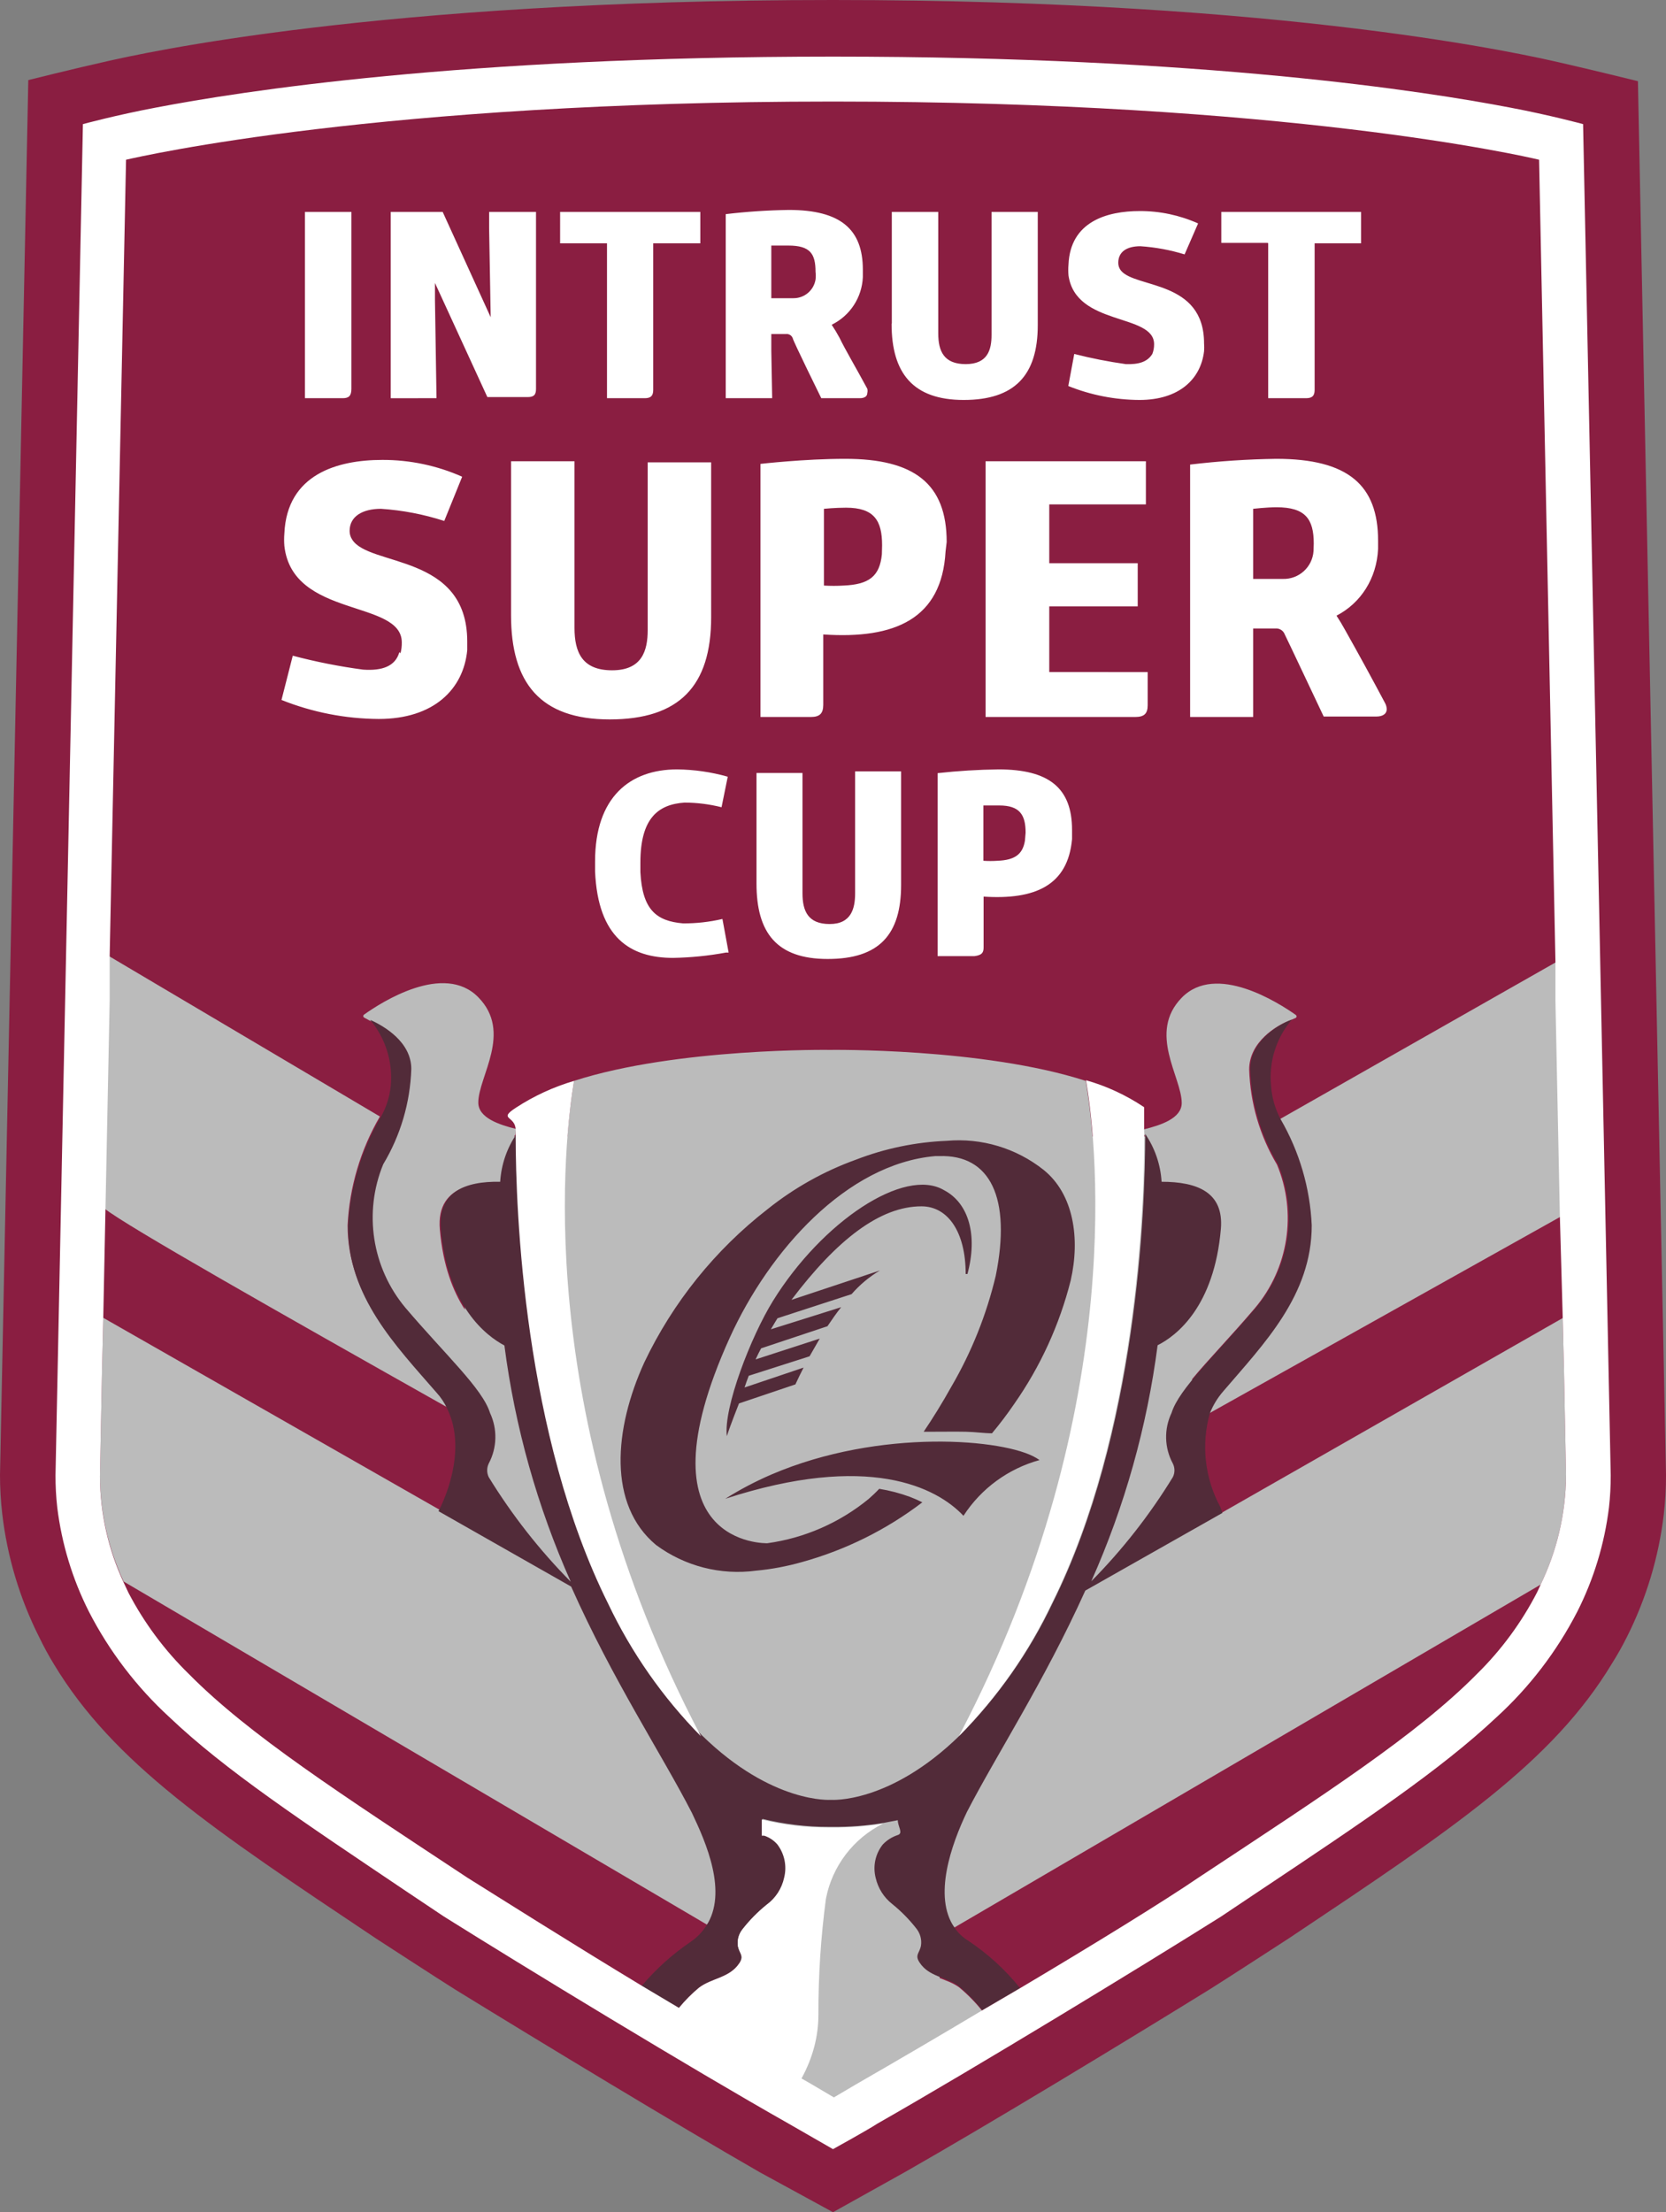 <?xml version="1.0" encoding="utf-8"?>
<!-- Generator: Adobe Illustrator 23.0.0, SVG Export Plug-In . SVG Version: 6.00 Build 0)  -->
<svg version="1.1" id="Layer_1" xmlns="http://www.w3.org/2000/svg" xmlns:xlink="http://www.w3.org/1999/xlink" x="0px" y="0px"
	 viewBox="0 0 67.052 89" style="enable-background:new 0 0 67.052 89;" xml:space="preserve">
<rect x="0" y="0" width="67.052" height="89" fill="#808080" stroke="none"/>
<style type="text/css">
	.st0{fill:#8A1E41;}
	.st1{fill-rule:evenodd;clip-rule:evenodd;fill:#BBBBBB;}
	.st2{fill:#522B39;}
	.st3{fill:#FFFFFF;}
</style>
<path class="st0" d="M67.052,59.336l-1.13-56.07c0,0-1.949-0.48-3.168-0.756C61.534,2.234,51.931,0,33.526,0
	S5.624,2.172,4.307,2.465C2.99,2.759,1.139,3.222,1.139,3.222L0,59.336c0,0.521,0.029,1.041,0.089,1.558
	c0.2,1.73,0.703,3.411,1.486,4.966c0.18,0.375,0.379,0.74,0.596,1.095c2.403,3.987,6.382,6.639,12.968,11.036
	c0,0,2.589,1.682,3.204,2.065c3.56,2.189,8.9,5.42,12.246,7.342L33.526,89l2.937-1.638c3.373-1.922,8.704-5.153,12.246-7.342
	c0.614-0.383,3.204-2.065,3.204-2.065c6.586-4.396,10.565-7.049,12.968-11.036c0.216-0.343,0.415-0.696,0.596-1.059
	c0.779-1.544,1.282-3.213,1.486-4.931C67.024,60.401,67.054,59.869,67.052,59.336z"/>
<path class="st1" d="M31.839,84.736c0,0-2.505-8.632-3.386-7.306L4.975,63.626c-0.62-1.333-0.946-2.784-0.953-4.254
	l0.081-4.147l0.053-2.208l13.555,7.734l0.998,0.568v-5.951c-0.64-0.758-1.516-1.661-2.44-2.742
	c-1.344-1.608-1.687-3.829-0.89-5.767c0.697-1.162,1.086-2.482,1.13-3.836c0-1.095-1.095-1.727-1.655-1.976
	l-0.196-0.107c-0.023-0.012-0.037-0.036-0.037-0.062c0-0.026,0.014-0.05,0.037-0.063c0.685-0.489,3.204-2.109,4.592-0.694
	c1.389,1.415,0,3.195,0,4.237c0,0.614,0.837,0.89,1.513,1.059l-0.017,0.222l-0.054,0.081h2.144c0.055-0.749,0.145-1.494,0.268-2.235
	c4.139-1.335,10.297-1.246,10.297-1.246s6.159-0.089,10.298,1.246c0.062,0.358,0.182,1.125,0.27,2.235h2.133l-0.054-0.081v-0.205
	c0.677-0.169,1.513-0.444,1.513-1.059c0-1.041-1.379-2.821,0-4.236c1.38-1.415,3.898,0.205,4.593,0.694
	c0.018,0.014,0.029,0.035,0.029,0.058c0,0.03-0.019,0.057-0.047,0.067l-0.187,0.08c-0.57,0.205-1.673,0.881-1.673,1.985
	c0.041,1.353,0.427,2.673,1.121,3.835c0.807,1.938,0.463,4.164-0.89,5.768c-0.967,1.137-1.883,2.077-2.529,2.859
	v6.056l1.15-0.656l13.768-7.859l0.053,2.154l0.08,4.147c-0.006,1.533-0.356,3.044-1.023,4.424L38.412,77.546
	c-0.89-1.246-0.594,2.033-0.594,2.033c0.271,0.109,0.553,0.201,0.79,0.379c0.34,0.282,0.65,0.598,0.925,0.943
	c-0.58,0.345-4.995,3.926-4.995,3.926S31.839,84.736,31.839,84.736z M52.75,49.306c-0.068-1.504-0.499-2.97-1.255-4.272
	l11.214-6.372v1.575l0.178,8.668l-14.24,7.966c0.129-0.325,0.313-0.626,0.543-0.89C50.819,54.076,52.75,52.127,52.75,49.306z
	 M18.04,56.64c-6.951-3.916-12.932-7.307-13.822-8.01l0.169-8.384v-1.78l10.903,6.452c-0.778,1.334-1.224,2.836-1.3,4.379
	c0,2.821,1.923,4.77,3.56,6.675c0.208,0.193,0.383,0.418,0.517,0.668H18.04z M47.978,47.721v5.145
	c0.519-0.733,0.978-1.818,1.114-3.409C49.176,48.467,48.719,47.953,47.978,47.721z M18.709,47.757
	c-0.678,0.247-1.087,0.759-1.007,1.7c0.125,1.465,0.533,2.501,1.007,3.229V47.757z"/>
<path class="st2" d="M41.055,79.984l-1.522,0.89c-0.28-0.355-0.596-0.68-0.943-0.97c-0.498-0.374-1.193-0.365-1.575-0.943
	c-0.214-0.312,0-0.383,0.053-0.694c0.033-0.238-0.031-0.478-0.178-0.668c-0.287-0.369-0.615-0.703-0.979-0.997
	c-0.336-0.263-0.571-0.634-0.667-1.05c-0.121-0.468-0.016-0.965,0.284-1.344c0.167-0.176,0.375-0.308,0.606-0.383
	c0.23-0.074,0-0.338,0-0.596l-0.561,0.107c-0.685,0.114-1.379,0.167-2.074,0.16h-0.142
	c-0.9,0.002-1.796-0.106-2.67-0.32v0.649h0.098c0.202,0.068,0.384,0.188,0.525,0.348c0.292,0.382,0.394,0.877,0.276,1.343
	c-0.095,0.449-0.356,0.847-0.73,1.113c-0.363,0.294-0.692,0.628-0.979,0.997
	c-0.147,0.189-0.211,0.43-0.178,0.667c0.062,0.312,0.267,0.392,0.053,0.694c-0.391,0.588-1.103,0.588-1.619,0.979
	c-0.299,0.249-0.574,0.526-0.819,0.828l-1.495-0.89c0.574-0.68,1.239-1.279,1.975-1.78
	c0.247-0.168,0.458-0.383,0.623-0.632c0.89-1.344,0-3.364-0.569-4.557c-1.211-2.358-3.186-5.34-4.86-9.104l-5.34-3.035
	c0.125-0.223,1.202-2.368,0.356-4.112c-0.11-0.241-0.257-0.463-0.436-0.659c-1.655-1.904-3.56-3.853-3.56-6.675
	c0.076-1.542,0.522-3.044,1.3-4.378c0.228-0.39,0.371-0.824,0.418-1.273c0.093-0.965-0.205-1.927-0.828-2.67
	c0.561,0.249,1.656,0.89,1.656,1.976c-0.044,1.354-0.433,2.675-1.131,3.836c-0.796,1.939-0.453,4.158,0.89,5.767
	c1.62,1.904,3.106,3.257,3.409,4.236c0.305,0.65,0.285,1.405-0.053,2.038c-0.081,0.172-0.081,0.371,0,0.543
	c0.936,1.525,2.044,2.938,3.302,4.21c-1.345-3.022-2.245-6.224-2.67-9.505c-0.721-0.383-2.288-1.558-2.555-4.691
	c-0.124-1.477,0.953-1.922,2.385-1.895c0.043-0.689,0.27-1.353,0.659-1.923c0,3.053,0.329,12.042,3.72,18.851
	c0.939,1.976,2.203,3.781,3.738,5.34c2.839,2.776,5.198,2.598,5.198,2.598s2.349,0.178,5.189-2.598
	c1.538-1.557,2.802-3.362,3.738-5.34c3.39-6.809,3.72-15.798,3.72-18.851c0.389,0.57,0.616,1.234,0.658,1.923
	c1.433,0,2.51,0.418,2.386,1.895c-0.267,3.124-1.78,4.299-2.546,4.682c-0.426,3.278-1.325,6.477-2.67,9.496
	c1.252-1.267,2.354-2.673,3.284-4.192c0.085-0.171,0.085-0.372,0-0.543c-0.343-0.632-0.363-1.389-0.053-2.038
	c0.302-0.979,1.78-2.331,3.4-4.236c1.353-1.604,1.697-3.83,0.89-5.767c-0.695-1.162-1.081-2.483-1.122-3.836
	c0-1.104,1.104-1.78,1.673-1.985c-0.631,0.739-0.933,1.703-0.836,2.67c0.032,0.467,0.163,0.922,0.383,1.335
	c0.756,1.302,1.186,2.768,1.254,4.272c0,2.821-1.931,4.77-3.56,6.675c-0.23,0.264-0.414,0.565-0.542,0.89
	c-0.353,1.259-0.203,2.606,0.418,3.756l0.089,0.249l-5.518,3.124c-1.656,3.667-3.56,6.577-4.762,8.9
	c-0.632,1.317-1.37,3.409-0.507,4.655c0.146,0.217,0.337,0.399,0.561,0.534c0.787,0.524,1.49,1.167,2.082,1.904
	L41.055,79.984z M38.777,60.983c0.711-1.098,1.801-1.896,3.062-2.243l-0.125-0.08c-1.246-0.766-6.292-1.219-10.68,0.667
	c-0.638,0.276-1.254,0.6-1.842,0.97C34.932,58.429,37.691,59.826,38.777,60.983z M26.406,62.158c-1.949-1.62-1.7-4.664-0.472-7.352
	c1.15-2.411,2.848-4.52,4.958-6.159c1.069-0.856,2.272-1.529,3.56-1.993
	c1.167-0.451,2.399-0.706,3.649-0.757c1.401-0.125,2.796,0.293,3.898,1.166c1.219,0.979,1.477,2.768,1.094,4.45
	c-0.45,1.783-1.222,3.469-2.278,4.975c-0.285,0.419-0.578,0.801-0.89,1.175c-0.32,0-0.659-0.053-1.041-0.062
	c-0.383-0.009-1.006,0-1.602,0H37.175c0.374-0.552,0.748-1.157,1.121-1.825c0.809-1.388,1.408-2.887,1.78-4.45
	c0.632-3.124-0.213-4.886-2.278-4.815h-0.16c-3.56,0.312-6.675,3.801-8.268,7.307c-3.818,8.429,1.513,8.268,1.513,8.268
	c1.497-0.207,2.907-0.823,4.076-1.78c0.142-0.124,0.285-0.258,0.427-0.409c0.419,0.067,0.83,0.175,1.228,0.32
	c0.173,0.066,0.342,0.14,0.508,0.223c-1.446,1.103-3.089,1.918-4.842,2.403c-0.605,0.172-1.225,0.289-1.851,0.347
	C29.005,63.381,27.562,63.011,26.406,62.158z M38.866,51.255c0-1.7-0.721-2.723-1.78-2.723
	c-1.673,0-3.409,1.352-5.233,3.764l3.56-1.183c-0.428,0.255-0.812,0.576-1.139,0.952l-2.982,0.97
	c0,0-0.187,0.303-0.267,0.445l2.83-0.89c-0.187,0.232-0.365,0.49-0.552,0.766l-2.67,0.89c-0.08,0.142-0.151,0.293-0.222,0.445
	l2.581-0.837l-0.409,0.712l-2.448,0.783c-0.06,0.156-0.117,0.313-0.169,0.472l2.376-0.801c-0.115,0.222-0.222,0.445-0.329,0.676
	l-2.27,0.766c0,0-0.356,0.89-0.489,1.317c-0.142-1.139,0.97-4.014,1.86-5.447c1.976-3.186,5.287-5.393,6.88-4.45
	c1.005,0.525,1.361,1.825,0.943,3.373h-0.071L38.866,51.255z"/>
<path class="st3" d="M32.258,83.62c0.459-0.839,0.678-1.692,0.681-2.559c-0.005-1.562,0.096-3.123,0.302-4.672
	c0.254-1.313,1.107-2.432,2.305-3.026c-0.685,0.113-1.379,0.167-2.073,0.16h-0.143c-0.9,0.002-1.796-0.106-2.67-0.321
	v0.65h0.098c0.203,0.067,0.384,0.187,0.525,0.347c0.292,0.382,0.394,0.878,0.276,1.344c-0.094,0.436-0.344,0.822-0.703,1.086
	c-0.363,0.294-0.692,0.628-0.979,0.997c-0.147,0.189-0.211,0.43-0.178,0.667c0.062,0.312,0.267,0.392,0.053,0.694
	c-0.391,0.588-1.103,0.588-1.619,0.979c-0.295,0.245-0.565,0.518-0.808,0.814l-1.471-0.876
	c-2.946-1.78-5.758-3.56-7.04-4.361c-5.135-3.391-8.802-5.758-11.205-8.188c-0.981-0.955-1.804-2.061-2.438-3.275
	l-0.196-0.418c-0.621-1.333-0.946-2.785-0.953-4.255l0.081-4.147l0.053-2.243l0.089-4.387l0.169-8.384v-1.78l0.659-32.04
	c0.676-0.151,10.19-2.341,28.453-2.341s27.777,2.19,28.418,2.341l0.658,32.245v1.575l0.178,8.668l0.116,4.112l0.053,2.199
	l0.08,4.147c-0.012,1.517-0.362,3.013-1.023,4.379l-0.134,0.293c-0.63,1.227-1.453,2.345-2.438,3.311
	c-2.403,2.43-6.07,4.797-11.205,8.188c-1.3,0.89-4.183,2.67-7.183,4.45l-1.521,0.89c-1.683,1.005-3.374,1.996-5.073,2.973
	l-0.89,0.525l-0.89-0.525l-0.356-0.205C32.316,83.651,32.258,83.62,32.258,83.62z M63.715,4.993
	c0,0-1.344-0.365-2.955-0.668C57.369,3.676,48.514,2.278,33.526,2.278S9.683,3.676,6.292,4.325C4.681,4.628,3.337,4.993,3.337,4.993
	L2.234,59.354c-0.001,0.434,0.022,0.868,0.071,1.299c0.18,1.458,0.61,2.873,1.272,4.183c0.823,1.6,1.923,3.04,3.249,4.255
	c2.234,2.127,5.34,4.183,9.532,7.004l1.504,1.006c3.266,2.047,9.888,6.078,13.884,8.339l1.78,1.023c0,0.001,1.477-0.818,1.78-1.023
	c3.952-2.252,10.573-6.283,13.831-8.33l1.504-1.006c4.245-2.83,7.342-4.904,9.585-7.013
	c1.33-1.213,2.433-2.654,3.257-4.255c0.663-1.31,1.093-2.726,1.273-4.183c0.049-0.431,0.072-0.865,0.071-1.299
	C64.827,59.354,63.715,4.993,63.715,4.993z M13.795,16.02c0.24,0,0.347-0.089,0.347-0.374v-7.12h-1.869v7.494H13.795z M17.568,16.02
	l-0.062-3.943v-0.694l2.109,4.592h1.62c0.241,0,0.338-0.08,0.338-0.329v-7.12h-1.887v0.677l0.063,3.56l-1.932-4.237h-2.091v7.494
	C15.726,16.02,17.568,16.02,17.568,16.02z M28.186,9.79V8.526h-5.643V9.79h1.887v6.23h1.522c0.232,0,0.338-0.089,0.338-0.329V9.79
	C26.29,9.79,28.186,9.79,28.186,9.79z M31.728,9.879c0.89,0,1.095,0.338,1.095,1.059c0.013,0.104,0.013,0.208,0,0.312
	c-0.073,0.434-0.45,0.751-0.89,0.747h-0.89V9.879C31.043,9.879,31.728,9.879,31.728,9.879z M31.043,14.106v-0.667h0.587
	c0.12-0.015,0.235,0.055,0.276,0.169c0,0.08,1.148,2.412,1.148,2.412h1.549c0.187,0,0.302-0.071,0.302-0.205
	c0.016-0.058,0.016-0.12,0-0.178c-0.445-0.827-0.89-1.575-1.121-2.056c-0.096-0.177-0.199-0.349-0.311-0.516
	c0.737-0.36,1.218-1.094,1.254-1.913v-0.303c0-1.62-0.89-2.403-2.981-2.403c-0.848,0.013-1.694,0.069-2.537,0.169v7.405
	h1.869C31.078,16.02,31.043,14.106,31.043,14.106z M54.779,9.79V8.526h-5.625v1.246h1.869l0.018,0.018v6.23h1.522
	c0.241,0,0.347-0.089,0.347-0.329V9.79C52.91,9.79,54.779,9.79,54.779,9.79z M46.378,14.24c-0.203,0.329-0.561,0.426-1.068,0.409
	c-0.698-0.098-1.391-0.234-2.074-0.409l-0.24,1.29c0.911,0.366,1.883,0.556,2.865,0.561
	c1.593,0,2.466-0.836,2.599-1.958c0.009-0.106,0.009-0.214,0-0.32c0-2.555-2.759-2.207-3.346-2.928
	c-0.07-0.089-0.108-0.199-0.107-0.312c0-0.454,0.356-0.667,0.89-0.667c0.604,0.04,1.202,0.15,1.78,0.329
	l0.543-1.246c-0.739-0.331-1.54-0.501-2.35-0.498c-1.308,0-2.794,0.418-2.866,2.153c-0.013,0.145-0.013,0.291,0,0.436
	c0.294,2.056,3.445,1.513,3.445,2.768C46.451,13.982,46.427,14.115,46.378,14.24z M35.893,13.012l-0.009,0.018
	c0,1.984,0.864,3.061,2.902,3.061s2.981-0.979,2.981-3.008V8.526h-1.86v4.949c0,0.605-0.16,1.174-1.041,1.174
	c-0.881,0-1.104-0.525-1.104-1.237V8.526h-1.869C35.893,8.526,35.893,13.012,35.893,13.012z M35.493,22.303
	c-0.089,0.89-0.525,1.211-1.54,1.255c-0.264,0.016-0.528,0.016-0.792,0V20.47c0,0,0.454-0.045,0.89-0.045
	c1.13,0,1.451,0.517,1.451,1.513C35.502,21.938,35.493,22.303,35.493,22.303z M38.101,21.805c0-2.35-1.309-3.346-4.086-3.346
	c-1.637,0-3.408,0.204-3.408,0.204v10.182h2.029c0.347,0,0.498-0.134,0.498-0.49v-2.83c2.893,0.196,4.771-0.632,4.922-3.337
	C38.056,22.188,38.101,21.805,38.101,21.805z M46.119,20.292v-1.736h-6.452v10.289h6.025c0.356,0,0.499-0.134,0.499-0.472v-1.335
	H42.23v-2.643H45.79v-1.736H42.23v-2.367C42.23,20.292,46.119,20.292,46.119,20.292z M52.866,22.17
	c-0.044,0.646-0.59,1.141-1.237,1.121H50.436V20.47c0,0,0.534-0.062,0.943-0.062c1.157,0,1.496,0.471,1.496,1.459
	C52.875,21.867,52.866,22.17,52.866,22.17z M55.464,22.081v-0.329c0-2.225-1.192-3.293-4.102-3.293
	c-1.158,0.017-2.313,0.094-3.463,0.231v10.155h2.537v-3.56h0.89c0.168-0.017,0.325,0.082,0.383,0.24
	c0.053,0.098,1.566,3.302,1.566,3.302h2.118c0.258,0,0.419-0.107,0.419-0.294c-0.002-0.084-0.023-0.166-0.063-0.24
	c-0.525-0.989-1.062-1.971-1.611-2.946c-0.108-0.197-0.224-0.39-0.347-0.578
	C54.773,24.262,55.41,23.266,55.464,22.081z M16.118,26.282l-0.045-0.045c-0.16,0.57-0.694,0.757-1.46,0.703
	c-0.954-0.127-1.899-0.314-2.83-0.56l-0.454,1.78c1.246,0.498,2.574,0.758,3.916,0.765c2.208,0,3.409-1.193,3.56-2.768
	V25.81c0-3.56-3.969-2.999-4.637-4.112c-0.064-0.101-0.098-0.218-0.097-0.338c0-0.596,0.534-0.89,1.263-0.89
	c0.866,0.057,1.721,0.222,2.546,0.489l0.721-1.78c-1.012-0.449-2.106-0.679-3.213-0.676c-1.798,0-3.836,0.57-3.943,2.955
	c-0.014,0.169-0.014,0.338,0,0.507c0.329,2.919,4.726,2.145,4.726,3.881C16.174,25.993,16.156,26.14,16.118,26.282z
	 M28.622,18.601h-2.554v6.746c0,0.837-0.232,1.62-1.433,1.62c-1.202,0-1.513-0.721-1.513-1.709v-6.702h-2.554v6.195
	c0,2.723,1.174,4.192,3.969,4.192s4.085-1.335,4.085-4.112C28.622,24.831,28.622,18.601,28.622,18.601z M41.251,33.82
	c-0.089,0.552-0.409,0.783-1.103,0.81c-0.19,0.013-0.38,0.013-0.57,0v-2.225h0.641c0.819,0,1.059,0.374,1.059,1.095
	C41.278,33.5,41.251,33.82,41.251,33.82z M39.222,38.466c0.294-0.039,0.365-0.137,0.365-0.347v-2.047
	c2.056,0.133,3.391-0.436,3.56-2.314v-0.374c0-1.698-0.953-2.428-2.949-2.43c-0.823,0.009-1.644,0.06-2.462,0.151v7.361H39.222
	z M27.492,37.149c-1.081-0.093-1.641-0.551-1.718-2.065v-0.383c0-1.78,0.712-2.341,1.78-2.412c0.501,0.002,1,0.065,1.486,0.187
	l0.25-1.228c-0.664-0.188-1.349-0.287-2.039-0.294c-1.895,0-3.301,1.113-3.301,3.703v0.4c0.115,2.67,1.424,3.48,3.141,3.48
	c0.714-0.013,1.425-0.084,2.127-0.214h0.107l-0.249-1.352C28.557,37.092,28.025,37.152,27.492,37.149z
	 M34.416,31.034v4.904c0,0.605-0.151,1.237-1.024,1.237c-0.872,0-1.094-0.525-1.094-1.237v-4.841h-1.851v4.45
	c0,1.966,0.801,3.034,2.865,3.034c2.065,0,2.955-0.97,2.955-2.981v-4.566H34.416z M46.048,45.434v-0.89
	c-0.718-0.482-1.508-0.849-2.34-1.085c0.302,1.726,1.931,12.967-5.109,26.379c1.538-1.556,2.802-3.362,3.738-5.34
	c3.391-6.808,3.72-15.797,3.72-18.85C46.057,45.648,46.048,45.434,46.048,45.434z M23.104,43.485
	c-0.832,0.245-1.624,0.611-2.35,1.086c-0.725,0.475,0,0.312,0,0.89v0.205c0,3.053,0.33,12.042,3.721,18.85
	c0.939,1.976,2.202,3.781,3.738,5.34C21.291,56.691,22.752,45.574,23.104,43.485z"/>
</svg>
